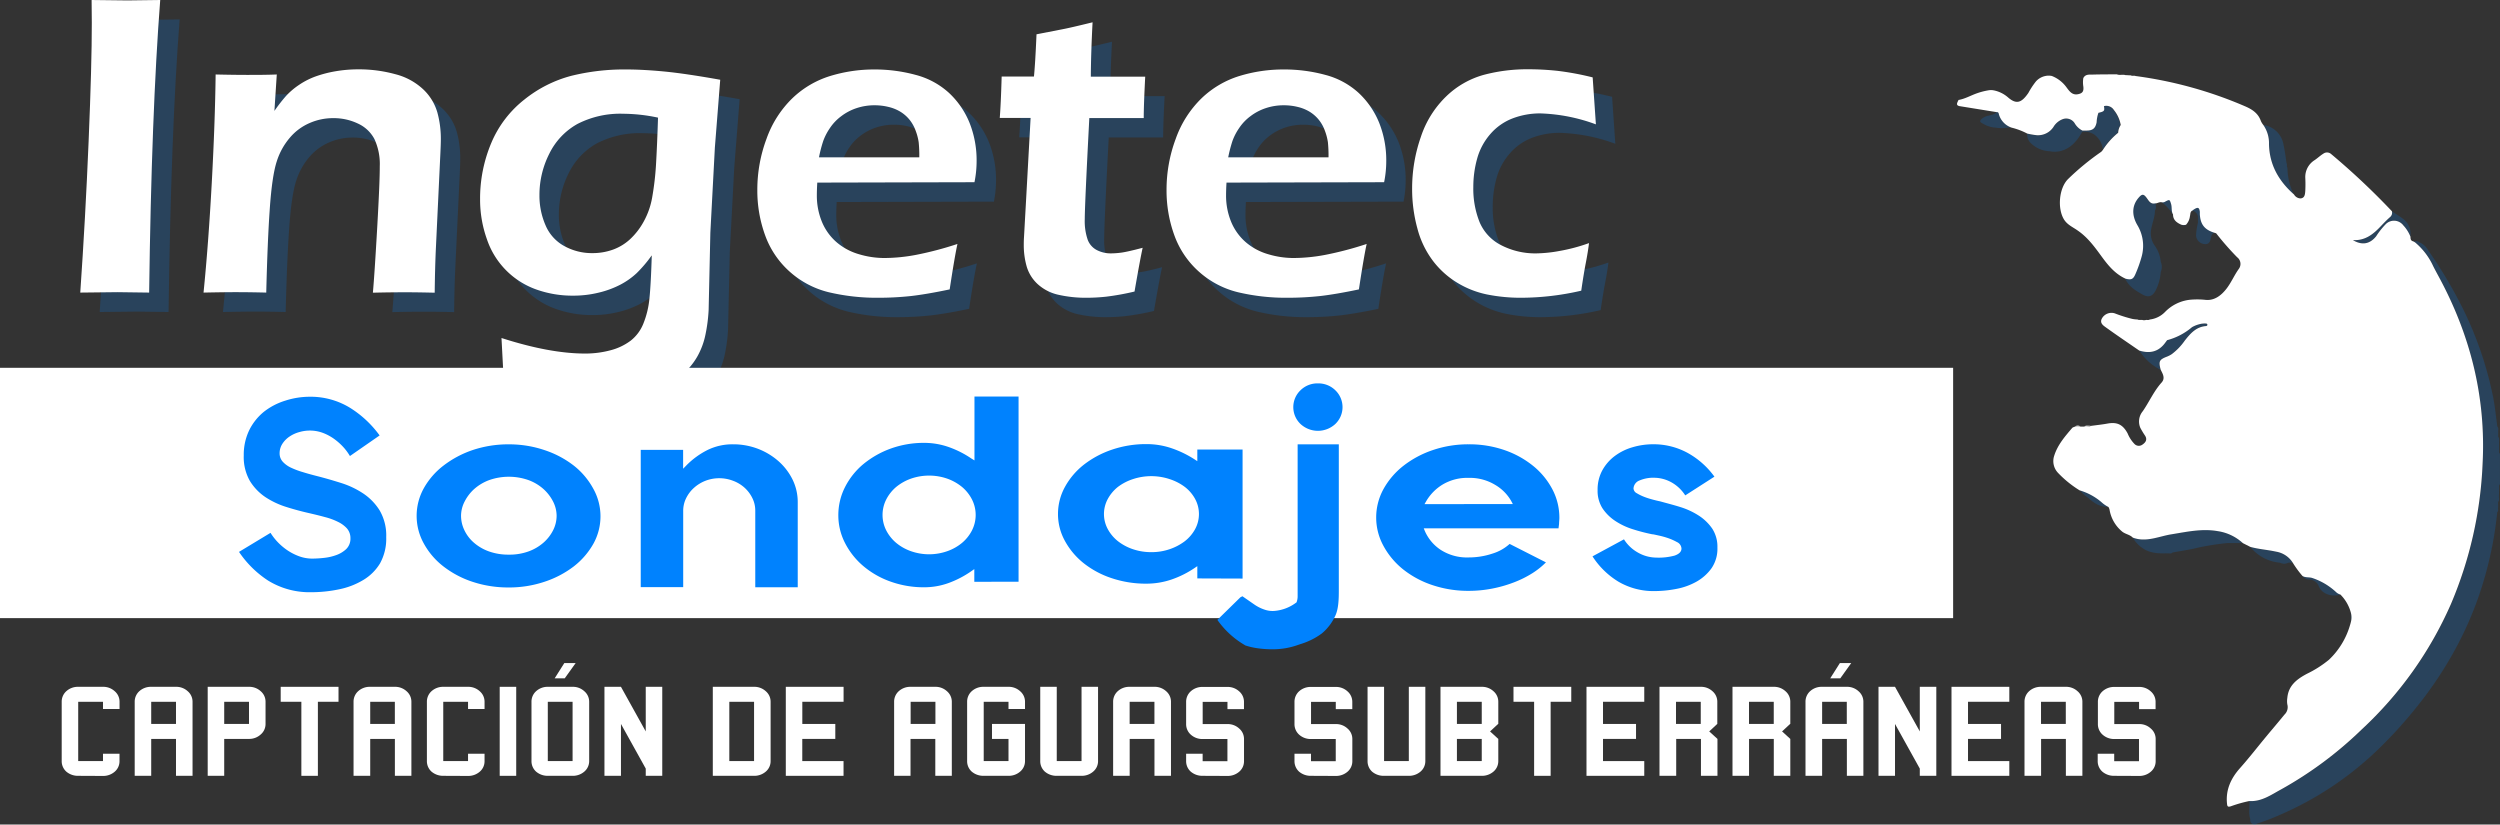 <svg xmlns="http://www.w3.org/2000/svg" viewBox="0 0 643.48 212.22"><rect x="0" y="0" width="643.48" height="212.22" fill="#333333" stroke="none"/><defs><style>.cls-1,.cls-3{opacity:0.2;}.cls-2,.cls-3{fill:#0082fe;}.cls-4{fill:#fcfcfc;}.cls-5{fill:#fff;}</style></defs><g id="Capa_2" data-name="Capa 2"><g id="Capa_1-2" data-name="Capa 1"><g class="cls-1"><path class="cls-2" d="M25.66,80.31q1.32-19,2.15-38.92t.82-30.49L28.58,5l9.22.11L46.24,5Q44,34,43.39,80.31l-8.12-.11Q33.23,80.2,25.66,80.31Z"/><path class="cls-2" d="M57.39,80.31q1.26-12.53,2.11-28.14t1-28c3.39.08,6.1.11,8.12.11,2.4,0,4.94,0,7.62-.11l-.61,9.38a41,41,0,0,1,3-3.86,18.44,18.44,0,0,1,3.31-2.82,19.4,19.4,0,0,1,4.3-2.2,30.74,30.74,0,0,1,5.14-1.33,34.47,34.47,0,0,1,5.93-.49,35.15,35.15,0,0,1,9.41,1.24,16.36,16.36,0,0,1,7.25,3.94A13.21,13.21,0,0,1,117.59,34a25.7,25.7,0,0,1,.88,6.78c0,1-.06,2.58-.17,4.75l-1.14,24.11q-.21,5-.27,10.7c-2.91-.07-5.39-.11-7.46-.11q-4.2,0-8.45.11.43-4.8,1.11-16.74t.66-15.81a15.25,15.25,0,0,0-1.38-7,9,9,0,0,0-4.27-4,14.37,14.37,0,0,0-6.26-1.38,15,15,0,0,0-6.17,1.27,13.78,13.78,0,0,0-5,3.69,17.42,17.42,0,0,0-3.42,6.13Q75,50.3,74.41,59.18q-.55,7.89-.88,21.13-4.26-.11-7.69-.11C63.52,80.2,60.71,80.24,57.39,80.31Z"/><path class="cls-2" d="M134.08,92Q146.5,96,155.6,96a25,25,0,0,0,6.57-.85,14.78,14.78,0,0,0,5.18-2.48,10.5,10.5,0,0,0,3.26-4.41,23.13,23.13,0,0,0,1.55-6.44q.38-3.66.6-11.09a34.4,34.4,0,0,1-3.86,4.55,19.09,19.09,0,0,1-4.11,2.93,24.12,24.12,0,0,1-5.6,2.09,27.33,27.33,0,0,1-6.73.8,27.65,27.65,0,0,1-9.22-1.52,20.73,20.73,0,0,1-12.91-13,30.24,30.24,0,0,1-1.76-10.29,36.85,36.85,0,0,1,2.89-14.51A28,28,0,0,1,140,30.6a32.49,32.49,0,0,1,12-6.07,56.51,56.51,0,0,1,14.16-1.65q4.31,0,9.76.52t14.46,2.13L189,43l-1.16,21.89-.44,19.8a41,41,0,0,1-.83,6.48,19.24,19.24,0,0,1-2.1,5.62,17.41,17.41,0,0,1-3.64,4.44,18.83,18.83,0,0,1-5,3.12,34.2,34.2,0,0,1-6.9,2,47.16,47.16,0,0,1-8.8.78,112.84,112.84,0,0,1-11.42-.67,107.36,107.36,0,0,1-14-2.48Zm40.29-56.72a43.53,43.53,0,0,0-8.89-1,24.07,24.07,0,0,0-11.86,2.63,17.61,17.61,0,0,0-7.23,7.65,23.39,23.39,0,0,0-2.54,10.67,19,19,0,0,0,1.55,7.71,10.92,10.92,0,0,0,4.82,5.38,14.66,14.66,0,0,0,7.26,1.83,15.43,15.43,0,0,0,5.27-.89,13.06,13.06,0,0,0,4.44-2.7A18,18,0,0,0,170.7,62a19.78,19.78,0,0,0,2.15-6.1,74,74,0,0,0,1-8.51Q174.15,42.26,174.37,35.24Z"/><path class="cls-2" d="M251.44,67.79q-.72,3.25-2,11.7-6,1.26-10,1.71a77.48,77.48,0,0,1-8.22.44,53.6,53.6,0,0,1-12.94-1.43,23.3,23.3,0,0,1-10-5.27,22.92,22.92,0,0,1-6.35-9.4,33.65,33.65,0,0,1-2-11.68,37.43,37.43,0,0,1,2.37-13.15,27.14,27.14,0,0,1,6.65-10.42,24.48,24.48,0,0,1,9.74-5.73A38.63,38.63,0,0,1,230,22.88a40.18,40.18,0,0,1,10.7,1.4,20.28,20.28,0,0,1,8.53,4.6,21.58,21.58,0,0,1,5.3,7.68,26.08,26.08,0,0,1,1.84,10,27.06,27.06,0,0,1-.55,5.34L215.36,52c-.08,1.37-.11,2.45-.11,3.26A17.66,17.66,0,0,0,216.52,62a14,14,0,0,0,3.69,5.24,15.34,15.34,0,0,0,5.8,3.17,22.73,22.73,0,0,0,6.62,1,44.5,44.5,0,0,0,8.25-.83A86.68,86.68,0,0,0,251.44,67.79ZM215.8,45.5l25.82,0a33.6,33.6,0,0,0-.16-3.9,14,14,0,0,0-.75-2.88,9.87,9.87,0,0,0-1.57-2.86,9.29,9.29,0,0,0-2.32-2.06,10.57,10.57,0,0,0-3.06-1.26,14.84,14.84,0,0,0-3.73-.44,14.49,14.49,0,0,0-4.49.71,13.52,13.52,0,0,0-4,2.09A12.25,12.25,0,0,0,218.59,38a14.6,14.6,0,0,0-1.69,3.27A34,34,0,0,0,215.8,45.5Z"/><path class="cls-2" d="M299.11,68.78q-.66,3-2.09,11.26a64.91,64.91,0,0,1-7.29,1.32,46.38,46.38,0,0,1-5,.28,31.79,31.79,0,0,1-7.31-.77,11.63,11.63,0,0,1-5.33-2.74,10,10,0,0,1-2.84-4.57,20.07,20.07,0,0,1-.74-5.44c0-.48,0-1.12.05-1.93s.19-3.42.44-7.84l1.27-23h-7.94c.18-2.21.35-5.75.49-10.65h8.31q.33-3.19.66-10.87l6.52-1.27c1.37-.25,4-.86,7.91-1.82-.26,5-.42,9.62-.45,14h14c-.26,5-.38,8.52-.38,10.65H285.38q-1.17,22.46-1.17,26a14.8,14.8,0,0,0,.75,5.3,4.93,4.93,0,0,0,2.4,2.7,7.8,7.8,0,0,0,3.53.83,21.24,21.24,0,0,0,2.9-.22C294.8,69.85,296.58,69.45,299.11,68.78Z"/><path class="cls-2" d="M356.77,67.79q-.72,3.25-2,11.7-6,1.26-10,1.71a77.48,77.48,0,0,1-8.22.44,53.6,53.6,0,0,1-12.94-1.43,23.3,23.3,0,0,1-10-5.27,22.92,22.92,0,0,1-6.35-9.4,33.65,33.65,0,0,1-2-11.68,37.43,37.43,0,0,1,2.37-13.15,27.14,27.14,0,0,1,6.65-10.42,24.48,24.48,0,0,1,9.74-5.73,38.63,38.63,0,0,1,11.42-1.68,40.18,40.18,0,0,1,10.7,1.4,20.28,20.28,0,0,1,8.53,4.6,21.58,21.58,0,0,1,5.3,7.68,26.08,26.08,0,0,1,1.84,10,27.06,27.06,0,0,1-.55,5.34L320.69,52c-.08,1.37-.11,2.45-.11,3.26A17.66,17.66,0,0,0,321.85,62a14,14,0,0,0,3.69,5.24,15.34,15.34,0,0,0,5.8,3.17,22.73,22.73,0,0,0,6.62,1,44.5,44.5,0,0,0,8.25-.83A86.68,86.68,0,0,0,356.77,67.79ZM321.13,45.5l25.82,0a33.6,33.6,0,0,0-.16-3.9,14,14,0,0,0-.75-2.88,9.64,9.64,0,0,0-1.57-2.86,9.29,9.29,0,0,0-2.32-2.06,10.57,10.57,0,0,0-3.06-1.26,14.82,14.82,0,0,0-3.72-.44,14.51,14.51,0,0,0-4.5.71,13.64,13.64,0,0,0-4,2.09A12.25,12.25,0,0,0,323.92,38a14.6,14.6,0,0,0-1.69,3.27A35.88,35.88,0,0,0,321.13,45.5Z"/><path class="cls-2" d="M414,67.57c-.18,1.51-.46,3.22-.83,5.13S412.41,77,412,79.82a69.22,69.22,0,0,1-15.56,1.82,43.94,43.94,0,0,1-8.6-.83,24,24,0,0,1-7.7-3,22.57,22.57,0,0,1-6.26-5.6,23.75,23.75,0,0,1-4.06-8.42,38.37,38.37,0,0,1-1.35-10.17,40.25,40.25,0,0,1,2.24-13.36,25.69,25.69,0,0,1,6.53-10.45,22.58,22.58,0,0,1,9.58-5.52,43.57,43.57,0,0,1,11.72-1.46,70.1,70.1,0,0,1,7.4.41,73,73,0,0,1,9,1.68l.83,12.09a45,45,0,0,0-14.32-2.82,19.84,19.84,0,0,0-7.08,1.27,14.37,14.37,0,0,0-5.73,4,16.13,16.13,0,0,0-3.42,6.32,27.09,27.09,0,0,0-1,7.34,23.18,23.18,0,0,0,1.62,9.07,11.84,11.84,0,0,0,5.59,5.94,19.09,19.09,0,0,0,9,2.09,35.48,35.48,0,0,0,6-.63A45.18,45.18,0,0,0,414,67.57Z"/></g><path class="cls-3" d="M592.61,148.2a7.77,7.77,0,0,1,4.49,1,19.67,19.67,0,0,1,5.27,3.83c-1.72.63-4.67.11-5.55-2.17a2.66,2.66,0,0,0-2.38-1.68A2.16,2.16,0,0,1,592.61,148.2Z"/><path class="cls-3" d="M535.28,126.16c3.11.32,5.3,2.23,7.42,4.28-2.15.15-3.78-1-5.24-2.31A10.49,10.49,0,0,1,535.28,126.16Z"/><path class="cls-3" d="M556.38,52c.21-.12.42-.23.62-.36,1.64-1.08,1.74-1,2.1,1a11.6,11.6,0,0,1,.16,2.5A13.56,13.56,0,0,0,556.38,52Z"/><path class="cls-3" d="M605.09,157.75a2.9,2.9,0,0,1,0,2.22Z"/><path class="cls-4" d="M538.16,109.58a3.72,3.72,0,0,1-1.69.19C537,109.4,537.6,109.64,538.16,109.58Z"/><path class="cls-3" d="M569.31,59.45a4,4,0,0,1-2.69-3.05c-.15-.67-.1-1.33-.19-2s-.06-1.27-.74-1.31a1.21,1.21,0,0,0-1.41,1.09,1.94,1.94,0,0,1,1.46,1.68v1.45h0a16.71,16.71,0,0,0-.49,3.38,2.37,2.37,0,0,0,2.15,2.13c1.21.16,1.48-.67,1.67-1.56.12-.56.24-1.08.82-1.35C569.88,59.52,569.57,59.54,569.31,59.45Z"/><path class="cls-4" d="M535.51,109.76h-1.43A1.3,1.3,0,0,1,535.51,109.76Z"/><path class="cls-3" d="M561.42,57.82l1.19,0A.94.94,0,0,1,561.42,57.82Z"/><path class="cls-3" d="M620.4,60.94A9.29,9.29,0,0,0,618.59,58a3,3,0,0,0-4.62-.2,20,20,0,0,0-2.36,3c-1.59,2-3.6,2.43-6,1,3.23.18,5.29-1.56,7.2-3.58.77-.81,1.54-1.62,2.38-2.35a1.46,1.46,0,0,0,.47-1.5c1,.71,2.13,1.36,3.11,2.14A4.74,4.74,0,0,1,620.4,60.94Z"/><path class="cls-3" d="M586.85,144.83a2.28,2.28,0,0,0,2.15,0h0l1.13,0a6.29,6.29,0,0,0-4.32-2.88c-2.2-.49-4.46-.62-6.64-1.23A11,11,0,0,0,586.85,144.83Z"/><path class="cls-3" d="M643.24,124.91c.32-.27.22-.65.22-1q0-3.19,0-6.39c0-.34.1-.72-.22-1,0-.88,0-1.76,0-2.64-.07-.48.19-1-.22-1.44h0c0-.48,0-1,0-1.44s.16-.86-.22-1.2h0c-.34-2.39-.57-4.8-1-7.16A92.85,92.85,0,0,0,634,79.58a118.64,118.64,0,0,0-9-15.15,4.7,4.7,0,0,0-2.36-2.1c-.44-.41-1-.16-1.48-.21l.45.25a17.54,17.54,0,0,1,4.68,6.12c.41.82.85,1.63,1.28,2.43C635.76,86,639.86,102.1,639,119.38a103.2,103.2,0,0,1-8.08,36.08,97.18,97.18,0,0,1-23,32.32,98.4,98.4,0,0,1-20.69,15.39c-2.59,1.4-5.07,3.21-8.26,3a.21.21,0,0,0,0,.15h0c.1,1.49-.26,3,.22,4.47h0c0,.46,0,1,.5,1.22a.84.84,0,0,0,1.19,0,54.76,54.76,0,0,0,6-2.29A84.43,84.43,0,0,0,612,193a114.28,114.28,0,0,0,9.74-10.66,98.69,98.69,0,0,0,10.9-16.49A90.87,90.87,0,0,0,640,146.94a95.16,95.16,0,0,0,2.77-15.07c.38-.34.17-.8.22-1.2s0-1,0-1.44c.44-.51.14-1.12.22-1.68C643.23,126.67,643.23,125.79,643.24,124.91Z"/><path class="cls-3" d="M554.84,74.78A12.46,12.46,0,0,0,556.16,70h0a3.31,3.31,0,0,0,0-2.62h0a8.43,8.43,0,0,0-1.49-4.07,5.47,5.47,0,0,1-1-4.15c.26-1.68,1-3.27,1-5h0c.45-.59.12-1.27.22-1.89l-.23,0c-1.16.3-1.62-.54-2.16-1.29-.85-1.18-1.26-1.19-2.19-.1-1.65,1.94-1.79,4.41-.28,7a10.31,10.31,0,0,1,1.09,8.15,32.83,32.83,0,0,1-1.55,4.37c-.61,1.43-1.09,1.65-2.59,1.27.88,2,2.57,3.06,4.35,4.06C552.92,76.67,554,76.36,554.84,74.78Z"/><path class="cls-3" d="M590.44,50.11a15.77,15.77,0,0,1-1.67-6.94c-.29-.36,0-.83-.23-1.2-.25-1.56-.42-3.14-.77-4.68a6.15,6.15,0,0,0-5.26-5.14A8.12,8.12,0,0,1,584,37.08C584.09,42.44,586.5,46.65,590.44,50.11Z"/><path class="cls-3" d="M541.48,27.31c.21,1.23.1,1.36-1.42,1.72a8.29,8.29,0,0,0-.46,2.41c-.32,1.63-1,2.21-2.66,2.16-.32,0-.63,0-1,0a4.81,4.81,0,0,1-1.94-1.88,2.57,2.57,0,0,0-3.13-1,4.71,4.71,0,0,0-2.33,2,4.76,4.76,0,0,1-4.3,2.1,20.75,20.75,0,0,1-2.44-.42,2.94,2.94,0,0,0,.95,2.47,7.32,7.32,0,0,0,4.8,2.06,7,7,0,0,0,2.63,0c2.81-.65,4.45-2.66,5.77-5a4.93,4.93,0,0,1,2.86.55,5.33,5.33,0,0,1,2.43,4,18.26,18.26,0,0,1,3.85-4.28,3.87,3.87,0,0,1,.66-2A8.43,8.43,0,0,0,544,28.28,2.3,2.3,0,0,0,541.48,27.31Z"/><path class="cls-3" d="M550.62,90.19a13.71,13.71,0,0,0,5.5,5c-.6-2.21-.39-2.62,1.69-3.42a6.42,6.42,0,0,0,1.16-.61,15.26,15.26,0,0,0,3.38-3.52c1.43-1.8,2.9-3.53,5.42-3.74.23,0,.4-.13.4-.35s-.21-.32-.43-.31a5.32,5.32,0,0,0-1.77.22,7.6,7.6,0,0,0-1.75.72,16.24,16.24,0,0,1-6.41,3.35c-.33.43-.64.88-1,1.29C555.07,90.71,552.94,90.9,550.62,90.19Z"/><path class="cls-3" d="M514.59,29.61c-.12-.3-.07-.86-.67-.8-.49.68-1.28.73-2,.94a3.84,3.84,0,0,0-1.92.9c-.39.41-.49.73.1,1a7.26,7.26,0,0,0,3.58,1.21,10.07,10.07,0,0,0,3.1,0l1-.06A5.1,5.1,0,0,1,514.59,29.61Z"/><path class="cls-3" d="M570.85,136.67c-4.05-.73-8,.17-12,.81-3.28.53-6.49,2.14-9.93.84a8.22,8.22,0,0,0,2.47,2.71c2,1.44,4.31,1.45,6.63,1.39.4,0,.85.16,1.19-.22h0c1.72-.3,3.44-.58,5.15-.91a63.7,63.7,0,0,1,9-1.51h3.9l-.28-.23A12.13,12.13,0,0,0,570.85,136.67Z"/><path class="cls-5" d="M587.17,203.17a98.4,98.4,0,0,0,20.69-15.39,97.18,97.18,0,0,0,23-32.32A103.2,103.2,0,0,0,639,119.38c.9-17.28-3.2-33.35-11.44-48.46-.43-.8-.87-1.61-1.28-2.43a17.54,17.54,0,0,0-4.68-6.12l-.45-.25c-.65-.14-.71-.64-.71-1.18h0A9.29,9.29,0,0,0,618.59,58a3,3,0,0,0-4.62-.2,20,20,0,0,0-2.36,3c-1.59,2-3.6,2.43-6,1,3.23.18,5.29-1.56,7.2-3.58.77-.81,1.54-1.62,2.38-2.35a1.46,1.46,0,0,0,.47-1.5h0a185.71,185.71,0,0,0-15.63-14.71,1.6,1.6,0,0,0-2-.12c-.79.49-1.46,1.13-2.22,1.65a5.11,5.11,0,0,0-2.45,4.51,33.47,33.47,0,0,1,0,3.47c-.07.82-.12,1.85-1.27,1.9a2,2,0,0,1-1.62-1c-3.94-3.46-6.35-7.67-6.45-13a8.12,8.12,0,0,0-1.48-4.93h0a4.7,4.7,0,0,1-.61-1c-.7-2-2.25-3-4.09-3.79a106.27,106.27,0,0,0-28.15-7.78c-.4-.17-.85.05-1.24-.17l-1.4-.07c-.71-.22-1.47.11-2.17-.19-2.1,0-4.21,0-6.31.06-.84,0-1.84-.11-2.34.9a6.74,6.74,0,0,0,0,2.15c.15,1.25-.19,1.77-1.38,2-1.55.31-2.28-.89-3-1.84a8.44,8.44,0,0,0-3.71-2.85,3.92,3.92,0,0,0-1.67,0A4.4,4.4,0,0,0,524,21a20.24,20.24,0,0,0-1.92,2.93c-1.69,2.44-3,3.09-5.24,1.13a7.93,7.93,0,0,0-3.66-1.8,3.67,3.67,0,0,0-1.44,0,17.09,17.09,0,0,0-2.71.69c-1.66.55-3.17,1.48-4.92,1.78h0c-.32.7-.89,1.48.52,1.63h0l9.27,1.5c.6-.06.55.5.67.8a5.1,5.1,0,0,0,3.22,3.2h0a17.58,17.58,0,0,1,4,1.52,20.75,20.75,0,0,0,2.44.42,4.76,4.76,0,0,0,4.3-2.1,4.71,4.71,0,0,1,2.33-2,2.57,2.57,0,0,1,3.13,1A4.81,4.81,0,0,0,536,33.61c.32,0,.63,0,1,0,1.64,0,2.34-.53,2.66-2.16a8.29,8.29,0,0,1,.46-2.41c1.52-.36,1.63-.49,1.42-1.72a2.3,2.3,0,0,1,2.56,1,8.43,8.43,0,0,1,1.76,3.85,3.87,3.87,0,0,0-.66,2,18.26,18.26,0,0,0-3.85,4.28h0a3.23,3.23,0,0,1-.52.63,66.1,66.1,0,0,0-8.52,7c-2.34,2.32-2.79,7.55-1.07,10.38.88,1.44,2.34,2,3.63,2.94,2.52,1.74,4.29,4.18,6.07,6.62s3.49,4.47,6.15,5.71c1.5.38,2,.16,2.59-1.27a32.83,32.83,0,0,0,1.55-4.37,10.31,10.31,0,0,0-1.09-8.15c-1.51-2.59-1.37-5.06.28-7,.93-1.09,1.34-1.08,2.19.1.54.75,1,1.59,2.16,1.29l.23,0c.48-.1.92-.39,1.44-.26a1.19,1.19,0,0,0,.9-.19c1.1-.58,1.13-.54,1.48.63.27.88,0,1.85.5,2.68,0,1.47,1,2.15,2.16,2.66a2.4,2.4,0,0,0,1.19,0,3.92,3.92,0,0,0,1-2.2c.15-.52,0-1.19.69-1.48a2.36,2.36,0,0,1,.48-.35c.91-.56,1.25-.38,1.38.7,0,.2,0,.4,0,.6.14,2.63,1.2,4,3.73,4.78.18.07.42.09.53.22a72.05,72.05,0,0,0,5.35,6.1,2.14,2.14,0,0,1,.46,2.94c-1.21,1.67-2,3.61-3.25,5.2s-3.06,3.16-5.57,2.8a20.42,20.42,0,0,0-3.83,0,10.55,10.55,0,0,0-6.38,3.14,6.55,6.55,0,0,1-3.92,1.94c-.38.26-.82,0-1.21.18h-.49c-.47-.2-1,.08-1.47-.19a7.32,7.32,0,0,1-1.39-.16,36.29,36.29,0,0,1-4.47-1.42A2.82,2.82,0,0,0,541,82c-.56,1.07.24,1.7.9,2.17,2.87,2.07,5.81,4.05,8.72,6.06,2.32.71,4.45.52,6.18-1.38.37-.41.68-.86,1-1.29a16.24,16.24,0,0,0,6.41-3.35,7.6,7.6,0,0,1,1.75-.72,5.32,5.32,0,0,1,1.77-.22c.22,0,.42.08.43.31s-.17.33-.4.35c-2.52.21-4,1.94-5.42,3.74A15.26,15.26,0,0,1,559,91.15a6.42,6.42,0,0,1-1.16.61c-2.08.8-2.29,1.21-1.69,3.42h0c.54,1.07,1.22,2.17.22,3.29-2,2.22-3.19,5-4.84,7.38a4.11,4.11,0,0,0-.61,4.3,21.11,21.11,0,0,0,1.21,2c.62,1,.16,1.71-.67,2.28a1.56,1.56,0,0,1-2.13-.23,8.46,8.46,0,0,1-1.7-2.65c-1.25-2.31-2.73-3-5.28-2.51-1.38.25-2.77.39-4.16.58-.54.29-1.14,0-1.69.19h-1a3.62,3.62,0,0,0-1.43,0c-.24.12-.55.16-.71.35-1.85,2.16-3.73,4.33-4.61,7.1a4.37,4.37,0,0,0,.94,4.42,27.61,27.61,0,0,0,5.58,4.53,15.19,15.19,0,0,1,5.58,3,7.78,7.78,0,0,0,1.84,1.28,2.07,2.07,0,0,1,.3.75,9.25,9.25,0,0,0,3.32,5.65c.85.63,1.92.73,2.64,1.48,3.44,1.3,6.65-.31,9.93-.84,4-.64,7.91-1.54,12-.81a12.17,12.17,0,0,1,6.18,2.87l.28.23,1.86.94c2.18.61,4.44.74,6.64,1.23a6.29,6.29,0,0,1,4.32,2.88h0a25.5,25.5,0,0,0,2.48,3.38c.75.46,1.63.27,2.43.49a16.76,16.76,0,0,1,6.12,3.57,2.69,2.69,0,0,0,1.21.72,10.39,10.39,0,0,1,2.72,4.77,4.63,4.63,0,0,1,0,2.22c-.08.29-.14.59-.24.87a19.85,19.85,0,0,1-5.42,8.92,28.26,28.26,0,0,1-5.64,3.6c-2.57,1.36-4.8,3-5.08,6.23a5.2,5.2,0,0,0,0,1.67,2.66,2.66,0,0,1-.76,2.65c-1.62,2-3.25,3.89-4.86,5.84-2.18,2.64-4.28,5.35-6.56,7.91s-3.7,5.5-3.35,9.08c.07.74.16,1,1,.74a34.25,34.25,0,0,1,4.75-1.35C582.1,206.38,584.58,204.57,587.17,203.17Z"/><path class="cls-5" d="M20.66,75.31q1.32-19,2.15-38.92T23.63,5.9L23.58,0,32.8.11,41.24,0Q39,29,38.39,75.31l-8.12-.11Q28.23,75.2,20.66,75.31Z"/><path class="cls-5" d="M52.39,75.31q1.26-12.53,2.11-28.14t1-28c3.39.08,6.1.11,8.12.11,2.4,0,4.94,0,7.62-.11l-.61,9.38a41,41,0,0,1,3-3.86,18.44,18.44,0,0,1,3.31-2.82,19.4,19.4,0,0,1,4.3-2.2,30.74,30.74,0,0,1,5.14-1.33,34.47,34.47,0,0,1,5.93-.49,35.15,35.15,0,0,1,9.41,1.24,16.36,16.36,0,0,1,7.25,3.94A13.21,13.21,0,0,1,112.59,29a25.7,25.7,0,0,1,.88,6.78c0,1-.06,2.58-.17,4.75l-1.14,24.11q-.21,5-.27,10.7c-2.91-.07-5.39-.11-7.46-.11q-4.2,0-8.45.11.43-4.8,1.11-16.74t.66-15.81a15.25,15.25,0,0,0-1.38-7,9,9,0,0,0-4.27-4,14.37,14.37,0,0,0-6.26-1.38,15,15,0,0,0-6.17,1.27,13.78,13.78,0,0,0-5,3.69,17.42,17.42,0,0,0-3.42,6.13Q70,45.3,69.41,54.18q-.55,7.89-.88,21.13-4.26-.11-7.69-.11C58.52,75.2,55.71,75.24,52.39,75.31Z"/><path class="cls-5" d="M129.08,87Q141.5,91,150.6,91a25,25,0,0,0,6.57-.85,14.78,14.78,0,0,0,5.18-2.48,10.5,10.5,0,0,0,3.26-4.41,23.13,23.13,0,0,0,1.55-6.44q.38-3.66.6-11.09a34.4,34.4,0,0,1-3.86,4.55,19.09,19.09,0,0,1-4.11,2.93,24.12,24.12,0,0,1-5.6,2.09,27.33,27.33,0,0,1-6.73.8,27.65,27.65,0,0,1-9.22-1.52,20.73,20.73,0,0,1-12.91-13,30.24,30.24,0,0,1-1.76-10.29,36.85,36.85,0,0,1,2.89-14.51A28,28,0,0,1,135,25.6a32.49,32.49,0,0,1,12-6.07,56.51,56.51,0,0,1,14.16-1.65q4.31,0,9.76.52t14.46,2.13L184,38l-1.16,21.89-.44,19.8a41,41,0,0,1-.83,6.48,19.24,19.24,0,0,1-2.1,5.62,17.41,17.41,0,0,1-3.64,4.44,18.83,18.83,0,0,1-5,3.12,34.2,34.2,0,0,1-6.9,2,47.16,47.16,0,0,1-8.8.78,112.84,112.84,0,0,1-11.42-.67,107.36,107.36,0,0,1-14-2.48Zm40.29-56.72a43.53,43.53,0,0,0-8.89-1,24.07,24.07,0,0,0-11.86,2.63,17.61,17.61,0,0,0-7.23,7.65,23.39,23.39,0,0,0-2.54,10.67,19,19,0,0,0,1.55,7.71,10.92,10.92,0,0,0,4.82,5.38,14.66,14.66,0,0,0,7.26,1.83,15.43,15.43,0,0,0,5.27-.89,13.06,13.06,0,0,0,4.44-2.7A18,18,0,0,0,165.7,57a19.78,19.78,0,0,0,2.15-6.1,74,74,0,0,0,1-8.51Q169.15,37.26,169.37,30.24Z"/><path class="cls-5" d="M246.44,62.79q-.72,3.25-2,11.7-6,1.26-10,1.71a77.48,77.48,0,0,1-8.22.44,53.6,53.6,0,0,1-12.94-1.43,23.3,23.3,0,0,1-10-5.27,22.92,22.92,0,0,1-6.35-9.4,33.65,33.65,0,0,1-2-11.68,37.43,37.43,0,0,1,2.37-13.15,27.14,27.14,0,0,1,6.65-10.42,24.48,24.48,0,0,1,9.74-5.73A38.63,38.63,0,0,1,225,17.88a40.18,40.18,0,0,1,10.7,1.4,20.28,20.28,0,0,1,8.53,4.6,21.58,21.58,0,0,1,5.3,7.68,26.08,26.08,0,0,1,1.84,10,27.06,27.06,0,0,1-.55,5.34L210.36,47c-.08,1.37-.11,2.45-.11,3.26A17.66,17.66,0,0,0,211.52,57a14,14,0,0,0,3.69,5.24,15.34,15.34,0,0,0,5.8,3.17,22.73,22.73,0,0,0,6.62,1,44.5,44.5,0,0,0,8.25-.83A86.68,86.68,0,0,0,246.44,62.79ZM210.8,40.5l25.82,0a33.6,33.6,0,0,0-.16-3.9,14,14,0,0,0-.75-2.88,9.87,9.87,0,0,0-1.57-2.86,9.29,9.29,0,0,0-2.32-2.06,10.57,10.57,0,0,0-3.06-1.26,14.84,14.84,0,0,0-3.73-.44,14.49,14.49,0,0,0-4.49.71,13.52,13.52,0,0,0-4,2.09A12.25,12.25,0,0,0,213.59,33a14.6,14.6,0,0,0-1.69,3.27A34,34,0,0,0,210.8,40.5Z"/><path class="cls-5" d="M294.11,63.78q-.66,3-2.09,11.26a64.91,64.91,0,0,1-7.29,1.32,46.38,46.38,0,0,1-5,.28,31.79,31.79,0,0,1-7.31-.77,11.63,11.63,0,0,1-5.33-2.74,10,10,0,0,1-2.84-4.57,20.07,20.07,0,0,1-.74-5.44c0-.48,0-1.12.05-1.93s.19-3.42.44-7.84l1.27-23h-7.94c.18-2.21.35-5.75.49-10.65h8.31q.33-3.19.66-10.87l6.52-1.27c1.37-.25,4-.86,7.91-1.82-.26,5-.42,9.62-.45,14h14c-.26,5-.38,8.52-.38,10.65H280.38q-1.17,22.46-1.17,26a14.8,14.8,0,0,0,.75,5.3,4.93,4.93,0,0,0,2.4,2.7,7.8,7.8,0,0,0,3.53.83,21.24,21.24,0,0,0,2.9-.22C289.8,64.85,291.58,64.45,294.11,63.78Z"/><path class="cls-5" d="M351.77,62.79q-.72,3.25-2,11.7-6,1.26-10,1.71a77.48,77.48,0,0,1-8.22.44,53.6,53.6,0,0,1-12.94-1.43,23.3,23.3,0,0,1-10-5.27,22.92,22.92,0,0,1-6.35-9.4,33.65,33.65,0,0,1-2-11.68,37.43,37.43,0,0,1,2.37-13.15,27.14,27.14,0,0,1,6.65-10.42,24.48,24.48,0,0,1,9.74-5.73,38.63,38.63,0,0,1,11.42-1.68,40.18,40.18,0,0,1,10.7,1.4,20.28,20.28,0,0,1,8.53,4.6,21.58,21.58,0,0,1,5.3,7.68,26.08,26.08,0,0,1,1.84,10,27.06,27.06,0,0,1-.55,5.34L315.69,47c-.08,1.37-.11,2.45-.11,3.26A17.66,17.66,0,0,0,316.85,57a14,14,0,0,0,3.69,5.24,15.34,15.34,0,0,0,5.8,3.17,22.73,22.73,0,0,0,6.62,1,44.5,44.5,0,0,0,8.25-.83A86.68,86.68,0,0,0,351.77,62.79ZM316.13,40.5l25.82,0a33.6,33.6,0,0,0-.16-3.9,14,14,0,0,0-.75-2.88,9.64,9.64,0,0,0-1.57-2.86,9.29,9.29,0,0,0-2.32-2.06,10.57,10.57,0,0,0-3.06-1.26,14.82,14.82,0,0,0-3.72-.44,14.51,14.51,0,0,0-4.5.71,13.64,13.64,0,0,0-4,2.09A12.25,12.25,0,0,0,318.92,33a14.6,14.6,0,0,0-1.69,3.27A35.88,35.88,0,0,0,316.13,40.5Z"/><path class="cls-5" d="M409,62.57c-.18,1.51-.46,3.22-.83,5.13S407.41,72,407,74.82a69.22,69.22,0,0,1-15.56,1.82,43.94,43.94,0,0,1-8.6-.83,24,24,0,0,1-7.7-3,22.57,22.57,0,0,1-6.26-5.6,23.75,23.75,0,0,1-4.06-8.42,38.37,38.37,0,0,1-1.35-10.17,40.25,40.25,0,0,1,2.24-13.36,25.69,25.69,0,0,1,6.53-10.45,22.58,22.58,0,0,1,9.58-5.52,43.57,43.57,0,0,1,11.72-1.46,70.1,70.1,0,0,1,7.4.41,73,73,0,0,1,9,1.68l.83,12.09a45,45,0,0,0-14.32-2.82,19.84,19.84,0,0,0-7.08,1.27,14.37,14.37,0,0,0-5.73,4,16.13,16.13,0,0,0-3.42,6.32,27.09,27.09,0,0,0-1,7.34,23.18,23.18,0,0,0,1.62,9.07,11.84,11.84,0,0,0,5.59,5.94,19.09,19.09,0,0,0,9,2.09,35.48,35.48,0,0,0,6-.63A45.18,45.18,0,0,0,409,62.57Z"/><rect class="cls-5" y="94.67" width="502.72" height="64.43"/><path class="cls-5" d="M344.11,109.46a7.1,7.1,0,0,1-9.73,0,6.45,6.45,0,0,1,0-9.36,7.07,7.07,0,0,1,9.73,0,6.45,6.45,0,0,1,0,9.36Z"/><path class="cls-5" d="M441,146.52a12.49,12.49,0,0,1-4,3.6,17.54,17.54,0,0,1-5.37,1.94,30,30,0,0,1-5.71.57,18.28,18.28,0,0,1-9.58-2.51,21.41,21.41,0,0,1-7.1-7.1l9-4.87a9.31,9.31,0,0,0,3.63,3.63,9.16,9.16,0,0,0,4.47,1.24,15.68,15.68,0,0,0,4.6-.49c.95-.33,1.42-.78,1.42-1.35s-.31-.88-.93-1.23a13.46,13.46,0,0,0-2.15-1,20.45,20.45,0,0,0-2.39-.67c-.78-.16-1.34-.27-1.66-.32a44.66,44.66,0,0,1-5.05-1.3,18.2,18.2,0,0,1-4.64-2.19,12.31,12.31,0,0,1-3.43-3.39,8.73,8.73,0,0,1-1.35-5A10.85,10.85,0,0,1,412,120.8a12.29,12.29,0,0,1,3.36-3.84,14.8,14.8,0,0,1,4.74-2.34,19.64,19.64,0,0,1,5.44-.77,18.66,18.66,0,0,1,9.31,2.4,21.67,21.67,0,0,1,7.16,6.57l-8.38,5.37a9.72,9.72,0,0,0-3.63-3.61,8.75,8.75,0,0,0-4.12-1.13,8.47,8.47,0,0,0-3.6.64c-.87.42-1.31,1-1.31,1.62,0,.29.21.56.62.82a11.35,11.35,0,0,0,1.56.77,17.21,17.21,0,0,0,2.07.71c.77.21,1.49.39,2.19.53,1.7.42,3.46.92,5.26,1.48a20.22,20.22,0,0,1,4.88,2.26,12.61,12.61,0,0,1,3.59,3.5,9,9,0,0,1,1.42,5.19A9.31,9.31,0,0,1,441,146.52Z"/><path class="cls-5" d="M20.13,199.69a4.58,4.58,0,0,1-3.05-1.07,3.6,3.6,0,0,1-1.2-2.72V180.63a3.62,3.62,0,0,1,1.2-2.73,4.42,4.42,0,0,1,3.05-1.12h6.38a4.36,4.36,0,0,1,3,1.12,3.54,3.54,0,0,1,1.26,2.73v1.86H26.51v-1.86H20.13V195.9h6.38V194h4.25v1.93a3.52,3.52,0,0,1-1.26,2.72,4.51,4.51,0,0,1-3,1.07Z"/><path class="cls-5" d="M34.67,199.69V180.63a3.62,3.62,0,0,1,1.2-2.73,4.42,4.42,0,0,1,3.05-1.12H45.3a4.34,4.34,0,0,1,3,1.12,3.54,3.54,0,0,1,1.26,2.73v19.06H45.3v-9.5H38.92v9.5ZM45.3,186.34v-5.71H38.92v5.71Z"/><path class="cls-5" d="M53.46,199.69V176.78H64.09a4.34,4.34,0,0,1,3,1.12,3.54,3.54,0,0,1,1.26,2.73v5.71a3.52,3.52,0,0,1-1.26,2.72,4.35,4.35,0,0,1-3,1.13H57.71v9.5Zm10.63-13.35v-5.71H57.71v5.71Z"/><path class="cls-5" d="M77.57,199.69V180.63H72.25v-3.85H87.13v3.85H81.82v19.06Z"/><path class="cls-5" d="M91,199.69V180.63a3.62,3.62,0,0,1,1.2-2.73,4.42,4.42,0,0,1,3.05-1.12h6.38a4.34,4.34,0,0,1,3,1.12,3.54,3.54,0,0,1,1.26,2.73v19.06h-4.25v-9.5H95.29v9.5Zm10.63-13.35v-5.71H95.29v5.71Z"/><path class="cls-5" d="M114.08,199.69a4.58,4.58,0,0,1-3-1.07,3.6,3.6,0,0,1-1.2-2.72V180.63a3.62,3.62,0,0,1,1.2-2.73,4.42,4.42,0,0,1,3-1.12h6.38a4.34,4.34,0,0,1,3,1.12,3.54,3.54,0,0,1,1.26,2.73v1.86h-4.25v-1.86h-6.38V195.9h6.38V194h4.25v1.93a3.52,3.52,0,0,1-1.26,2.72,4.49,4.49,0,0,1-3,1.07Z"/><path class="cls-5" d="M128.62,199.69V176.78h4.25v22.91Z"/><path class="cls-5" d="M141,199.69a4.56,4.56,0,0,1-3-1.07,3.6,3.6,0,0,1-1.2-2.72V180.63a3.62,3.62,0,0,1,1.2-2.73,4.4,4.4,0,0,1,3-1.12h6.38a4.32,4.32,0,0,1,3,1.12,3.55,3.55,0,0,1,1.27,2.73V195.9a3.53,3.53,0,0,1-1.27,2.72,4.47,4.47,0,0,1-3,1.07Zm6.38-3.79V180.63H141V195.9Z"/><path class="cls-5" d="M155.58,199.69V176.78h4.25l6.38,11.48V176.78h4.25v22.91h-4.25v-1.86l-6.38-11.49v13.35Z"/><path class="cls-5" d="M183.47,199.69V176.78h10.62a4.34,4.34,0,0,1,3,1.12,3.54,3.54,0,0,1,1.26,2.73V195.9a3.52,3.52,0,0,1-1.26,2.72,4.49,4.49,0,0,1-3,1.07Zm10.62-3.79V180.63h-6.37V195.9Z"/><path class="cls-5" d="M202.26,199.69V176.78h14.87v3.85H206.51v5.71H215v3.85h-8.5v5.71h10.62v3.79Z"/><path class="cls-5" d="M230.14,199.69V180.63a3.62,3.62,0,0,1,1.2-2.73,4.42,4.42,0,0,1,3-1.12h6.38a4.32,4.32,0,0,1,3,1.12,3.55,3.55,0,0,1,1.27,2.73v19.06h-4.25v-9.5h-6.38v9.5Zm10.63-13.35v-5.71h-6.38v5.71Z"/><path class="cls-5" d="M253.18,199.69a4.58,4.58,0,0,1-3.05-1.07,3.6,3.6,0,0,1-1.2-2.72V180.63a3.62,3.62,0,0,1,1.2-2.73,4.42,4.42,0,0,1,3.05-1.12h6.38a4.32,4.32,0,0,1,3,1.12,3.52,3.52,0,0,1,1.27,2.73v1.86h-4.25v-1.86h-6.38V195.9h6.38v-5.71h-4.25v-3.85h8.5v9.56a3.5,3.5,0,0,1-1.27,2.72,4.47,4.47,0,0,1-3,1.07Z"/><path class="cls-5" d="M272,199.69a4.58,4.58,0,0,1-3.05-1.07,3.6,3.6,0,0,1-1.2-2.72V176.78H272V195.9h6.38V176.78h4.25V195.9a3.5,3.5,0,0,1-1.27,2.72,4.47,4.47,0,0,1-3,1.07Z"/><path class="cls-5" d="M286.51,199.69V180.63a3.62,3.62,0,0,1,1.2-2.73,4.42,4.42,0,0,1,3.05-1.12h6.38a4.36,4.36,0,0,1,3,1.12,3.54,3.54,0,0,1,1.26,2.73v19.06h-4.25v-9.5h-6.38v9.5Zm10.63-13.35v-5.71h-6.38v5.71Z"/><path class="cls-5" d="M309.55,199.69a4.58,4.58,0,0,1-3.05-1.07,3.6,3.6,0,0,1-1.2-2.72V194h4.25v1.93h6.38v-5.71h-6.38a4.43,4.43,0,0,1-3.05-1.13,3.6,3.6,0,0,1-1.2-2.72v-5.71a3.62,3.62,0,0,1,1.2-2.73,4.42,4.42,0,0,1,3.05-1.12h6.38a4.36,4.36,0,0,1,3,1.12,3.54,3.54,0,0,1,1.26,2.73v1.86h-4.25v-1.86h-6.38v5.71h6.38a4.32,4.32,0,0,1,3,1.13,3.52,3.52,0,0,1,1.26,2.72v5.71a3.52,3.52,0,0,1-1.26,2.72,4.51,4.51,0,0,1-3,1.07Z"/><path class="cls-5" d="M337.44,199.69a4.58,4.58,0,0,1-3.06-1.07,3.62,3.62,0,0,1-1.19-2.72V194h4.25v1.93h6.37v-5.71h-6.37a4.44,4.44,0,0,1-3.06-1.13,3.62,3.62,0,0,1-1.19-2.72v-5.71a3.64,3.64,0,0,1,1.19-2.73,4.43,4.43,0,0,1,3.06-1.12h6.37a4.34,4.34,0,0,1,3,1.12,3.54,3.54,0,0,1,1.26,2.73v1.86h-4.25v-1.86h-6.37v5.71h6.37a4.3,4.3,0,0,1,3,1.13,3.52,3.52,0,0,1,1.26,2.72v5.71a3.52,3.52,0,0,1-1.26,2.72,4.49,4.49,0,0,1-3,1.07Z"/><path class="cls-5" d="M356.23,199.69a4.58,4.58,0,0,1-3.06-1.07A3.62,3.62,0,0,1,352,195.9V176.78h4.25V195.9h6.37V176.78h4.25V195.9a3.52,3.52,0,0,1-1.26,2.72,4.49,4.49,0,0,1-3,1.07Z"/><path class="cls-5" d="M370.77,199.69V176.78h10.62a4.34,4.34,0,0,1,3,1.12,3.54,3.54,0,0,1,1.26,2.73v5.71h-.06l-2.06,1.92,2.12,1.93v5.71a3.52,3.52,0,0,1-1.26,2.72,4.49,4.49,0,0,1-3,1.07Zm10.62-13.35v-5.71H375v5.71Zm0,9.56v-5.71H375v5.71Z"/><path class="cls-5" d="M394.87,199.69V180.63h-5.31v-3.85h14.87v3.85h-5.31v19.06Z"/><path class="cls-5" d="M408.35,199.69V176.78h14.87v3.85H412.6v5.71h8.5v3.85h-8.5v5.71h10.62v3.79Z"/><path class="cls-5" d="M427.14,199.69V176.78h10.62a4.32,4.32,0,0,1,3,1.12,3.54,3.54,0,0,1,1.26,2.73v5.71H442l-2.06,1.92,2.12,1.93v9.5h-4.25v-9.5h-6.37v9.5Zm10.62-13.35v-5.71h-6.37v5.71Z"/><path class="cls-5" d="M445.93,199.69V176.78h10.62a4.32,4.32,0,0,1,3,1.12,3.54,3.54,0,0,1,1.26,2.73v5.71h-.06l-2.06,1.92,2.12,1.93v9.5h-4.25v-9.5h-6.37v9.5Zm10.62-13.35v-5.71h-6.37v5.71Z"/><path class="cls-5" d="M464.72,199.69V180.63a3.62,3.62,0,0,1,1.2-2.73,4.4,4.4,0,0,1,3.05-1.12h6.38a4.32,4.32,0,0,1,3,1.12,3.55,3.55,0,0,1,1.27,2.73v19.06h-4.25v-9.5H469v9.5Zm10.63-13.35v-5.71H469v5.71Z"/><path class="cls-5" d="M483.51,199.69V176.78h4.25l6.38,11.48V176.78h4.25v22.91h-4.25v-1.86l-6.38-11.49v13.35Z"/><path class="cls-5" d="M502.3,199.69V176.78h14.88v3.85H506.55v5.71h8.5v3.85h-8.5v5.71h10.63v3.79Z"/><path class="cls-5" d="M521.09,199.69V180.63a3.62,3.62,0,0,1,1.2-2.73,4.42,4.42,0,0,1,3.05-1.12h6.38a4.32,4.32,0,0,1,3,1.12,3.52,3.52,0,0,1,1.27,2.73v19.06h-4.25v-9.5h-6.38v9.5Zm10.63-13.35v-5.71h-6.38v5.71Z"/><path class="cls-5" d="M544.13,199.69a4.58,4.58,0,0,1-3-1.07,3.6,3.6,0,0,1-1.2-2.72V194h4.25v1.93h6.38v-5.71h-6.38a4.43,4.43,0,0,1-3-1.13,3.6,3.6,0,0,1-1.2-2.72v-5.71a3.62,3.62,0,0,1,1.2-2.73,4.42,4.42,0,0,1,3-1.12h6.38a4.32,4.32,0,0,1,3,1.12,3.52,3.52,0,0,1,1.27,2.73v1.86h-4.25v-1.86h-6.38v5.71h6.38a4.28,4.28,0,0,1,3,1.13,3.5,3.5,0,0,1,1.27,2.72v5.71a3.5,3.5,0,0,1-1.27,2.72,4.47,4.47,0,0,1-3,1.07Z"/><polygon class="cls-5" points="142.77 174.59 143.15 174.59 145.36 174.59 148.17 170.67 145.25 170.67 142.77 174.59"/><polygon class="cls-5" points="471.09 174.59 471.46 174.59 473.68 174.59 476.49 170.67 473.57 170.67 471.09 174.59"/><path class="cls-2" d="M97.82,145a13.11,13.11,0,0,0,1.59-6.74,12.82,12.82,0,0,0-1.66-6.83,14.38,14.38,0,0,0-4.24-4.4,22.39,22.39,0,0,0-5.73-2.72c-2.13-.67-4.2-1.27-6.17-1.77-1.28-.33-2.48-.65-3.59-1a20.19,20.19,0,0,1-3-1.11,6.73,6.73,0,0,1-2.16-1.5,3.17,3.17,0,0,1-.89-2.25,4.45,4.45,0,0,1,.77-2.54,6.47,6.47,0,0,1,1.88-1.84,8.5,8.5,0,0,1,2.51-1.11,9.65,9.65,0,0,1,6.16.3,12.58,12.58,0,0,1,2.95,1.66,15.47,15.47,0,0,1,2.4,2.23,14.3,14.3,0,0,1,1.43,2l7.64-5.3A27.09,27.09,0,0,0,90.15,105a19.43,19.43,0,0,0-10.46-2.88,20.47,20.47,0,0,0-6.25,1A17,17,0,0,0,68,105.93a14.16,14.16,0,0,0-3.82,4.74,14.49,14.49,0,0,0-1.44,6.56,12.37,12.37,0,0,0,1.59,6.58,13.5,13.5,0,0,0,4.07,4.2,21.35,21.35,0,0,0,5.49,2.54c2,.63,4,1.15,5.82,1.56,1.42.33,2.74.65,4,1a16.63,16.63,0,0,1,3.3,1.22A7.47,7.47,0,0,1,89.29,136a3.77,3.77,0,0,1,.91,2.55,3.72,3.72,0,0,1-1.11,2.8,7.31,7.31,0,0,1-2.56,1.53,13,13,0,0,1-3.18.72,28.31,28.31,0,0,1-3,.18,9.87,9.87,0,0,1-3.41-.62,14.18,14.18,0,0,1-3.07-1.59,15.52,15.52,0,0,1-2.57-2.23,14.77,14.77,0,0,1-1.67-2.19l-8.11,4.9A26.35,26.35,0,0,0,69,149.43a20.28,20.28,0,0,0,11.14,3,34.6,34.6,0,0,0,7.21-.76,19.48,19.48,0,0,0,6.18-2.4A12.5,12.5,0,0,0,97.82,145Z"/><path class="cls-2" d="M147.71,119.86a25.1,25.1,0,0,0-7.54-4,28.36,28.36,0,0,0-9.24-1.49,28.9,28.9,0,0,0-9.21,1.45,26,26,0,0,0-7.54,4,19.06,19.06,0,0,0-5.1,5.86,14.62,14.62,0,0,0,0,14.2,19,19,0,0,0,5,5.87,24.92,24.92,0,0,0,7.54,4,29.19,29.19,0,0,0,9.33,1.46,28.73,28.73,0,0,0,9.17-1.46,25.44,25.44,0,0,0,7.54-3.94,19.46,19.46,0,0,0,5.06-5.83,14.56,14.56,0,0,0,0-14.17A19.28,19.28,0,0,0,147.71,119.86Zm-5.31,16.56a10.61,10.61,0,0,1-2.45,3.2,12.11,12.11,0,0,1-3.85,2.29,14.37,14.37,0,0,1-5.13.85,14.76,14.76,0,0,1-5.17-.85,12,12,0,0,1-3.89-2.29,9.79,9.79,0,0,1-2.41-3.21,8.62,8.62,0,0,1-.83-3.67,8.06,8.06,0,0,1,.92-3.65,11.08,11.08,0,0,1,2.48-3.23,12.22,12.22,0,0,1,3.85-2.29,15.26,15.26,0,0,1,10.1,0,12,12,0,0,1,3.85,2.29,11.12,11.12,0,0,1,2.49,3.23,8.17,8.17,0,0,1,.91,3.65A8.35,8.35,0,0,1,142.4,136.42Z"/><path class="cls-2" d="M178.64,125.55a9.67,9.67,0,0,1,2.93-1.8,9.93,9.93,0,0,1,7.12,0,9.16,9.16,0,0,1,2.94,1.77,8.81,8.81,0,0,1,2,2.64,7.17,7.17,0,0,1,.77,3.23v19.77h10.93V129.28a13.16,13.16,0,0,0-1.3-5.78,15.45,15.45,0,0,0-3.59-4.74,17.37,17.37,0,0,0-5.29-3.22,17.79,17.79,0,0,0-6.5-1.18,14.55,14.55,0,0,0-6.57,1.48,20.52,20.52,0,0,0-5.4,3.94l-.85.87v-4.86H164.92v35.33h10.93V131.49a7.24,7.24,0,0,1,.77-3.29A8.73,8.73,0,0,1,178.64,125.55Z"/><path class="cls-2" d="M262.17,149.73V102.07H250.82v16.44L250,118a25.15,25.15,0,0,0-5.69-2.89,19,19,0,0,0-6.46-1.12,25.07,25.07,0,0,0-8.56,1.46,23.92,23.92,0,0,0-7.06,4,18.66,18.66,0,0,0-4.73,5.93,15.88,15.88,0,0,0-1.72,7.24,15.54,15.54,0,0,0,1.72,7.14,19.16,19.16,0,0,0,4.7,5.93,22.41,22.41,0,0,0,7,4,25.28,25.28,0,0,0,8.64,1.47,18.36,18.36,0,0,0,6.41-1.13,25.43,25.43,0,0,0,5.74-3l.79-.55v3.27Zm-12-13.19a10.34,10.34,0,0,1-2.56,3.2,12.35,12.35,0,0,1-3.79,2.13,14.06,14.06,0,0,1-9.35,0,12.35,12.35,0,0,1-3.79-2.13,10.46,10.46,0,0,1-2.56-3.2,8.81,8.81,0,0,1,0-8,10.5,10.5,0,0,1,2.56-3.21,12.78,12.78,0,0,1,3.79-2.13,14.27,14.27,0,0,1,9.35,0,12.78,12.78,0,0,1,3.79,2.13,10.35,10.35,0,0,1,2.56,3.21,8.81,8.81,0,0,1,0,8Z"/><path class="cls-2" d="M319.83,148.92V115.7H308.18v3l-.77-.5a26.85,26.85,0,0,0-5.8-2.81,20,20,0,0,0-6.59-1.08,27.11,27.11,0,0,0-8.78,1.42,24.58,24.58,0,0,0-7.23,3.85,18.68,18.68,0,0,0-4.89,5.73,14.44,14.44,0,0,0-1.8,7,14.26,14.26,0,0,0,1.76,6.88,18.91,18.91,0,0,0,4.81,5.74,23.36,23.36,0,0,0,7.23,3.88,27.66,27.66,0,0,0,8.9,1.42,20.07,20.07,0,0,0,6.59-1.09,25.28,25.28,0,0,0,5.79-2.89l.78-.53v3.16ZM307.61,136.2a10,10,0,0,1-2.66,3.11,13.75,13.75,0,0,1-3.9,2.05,14.3,14.3,0,0,1-4.68.76,14.57,14.57,0,0,1-4.76-.76,12.92,12.92,0,0,1-3.86-2.06,10.09,10.09,0,0,1-2.61-3.1,8.14,8.14,0,0,1,0-7.78,10.19,10.19,0,0,1,2.61-3.1,13.13,13.13,0,0,1,3.86-2,15,15,0,0,1,9.44,0,13.27,13.27,0,0,1,3.9,2,9.84,9.84,0,0,1,2.66,3.1,8.14,8.14,0,0,1,0,7.78Z"/><path class="cls-2" d="M401.29,134.86c0-.56.08-1.09.08-1.58A15.69,15.69,0,0,0,399.6,126a19.32,19.32,0,0,0-4.88-6,24.17,24.17,0,0,0-7.4-4.12,27.66,27.66,0,0,0-9.28-1.52,28.34,28.34,0,0,0-9.25,1.49,25.59,25.59,0,0,0-7.57,4.05,19.78,19.78,0,0,0-5.13,6,15.18,15.18,0,0,0,0,14.6,19.85,19.85,0,0,0,5,6,24.53,24.53,0,0,0,7.57,4.09,29,29,0,0,0,9.38,1.49,31.58,31.58,0,0,0,5.92-.56,32.82,32.82,0,0,0,5.6-1.58,26.85,26.85,0,0,0,4.92-2.44,20,20,0,0,0,3.43-2.75L388.57,140a11.63,11.63,0,0,1-4.39,2.48,19.27,19.27,0,0,1-6.14,1,12.49,12.49,0,0,1-7.29-2,11.1,11.1,0,0,1-4-4.79l-.29-.7h34.69C401.19,135.65,401.24,135.26,401.29,134.86Zm-34.63-5.1.43-.75a12.27,12.27,0,0,1,4.19-4.27A12.4,12.4,0,0,1,378,123a12.58,12.58,0,0,1,6.79,1.77A11.32,11.32,0,0,1,389,129l.39.74Z"/><path class="cls-2" d="M416.54,149.7a17.86,17.86,0,0,0,9.33,2.44,29.79,29.79,0,0,0,5.61-.56,16.93,16.93,0,0,0,5.21-1.88,12,12,0,0,0,3.86-3.46,8.89,8.89,0,0,0,1.5-5.26,8.6,8.6,0,0,0-1.33-4.91,12.28,12.28,0,0,0-3.46-3.35,19.26,19.26,0,0,0-4.76-2.21c-1.78-.56-3.54-1-5.22-1.47-.69-.14-1.43-.32-2.2-.54a18.45,18.45,0,0,1-2.14-.72,11.71,11.71,0,0,1-1.63-.82,1.5,1.5,0,0,1-.86-1.23,2.35,2.35,0,0,1,1.6-2.08,9,9,0,0,1,3.82-.68,9.34,9.34,0,0,1,4.35,1.18,10,10,0,0,1,3.55,3.36l7.51-4.82a21.11,21.11,0,0,0-6.69-6,18.24,18.24,0,0,0-9.07-2.34,18.59,18.59,0,0,0-5.29.76,14.19,14.19,0,0,0-4.58,2.25,11.54,11.54,0,0,0-3.22,3.69,10.3,10.3,0,0,0-1.22,5.09,8.36,8.36,0,0,0,1.26,4.7,11.71,11.71,0,0,0,3.29,3.25,17.84,17.84,0,0,0,4.51,2.13,47.31,47.31,0,0,0,5,1.3c.31,0,.87.15,1.67.32a20.87,20.87,0,0,1,2.45.68,14.48,14.48,0,0,1,2.23,1,1.94,1.94,0,0,1,1.18,1.67c0,.79-.59,1.4-1.75,1.81a15.67,15.67,0,0,1-4.77.52,9.63,9.63,0,0,1-4.7-1.3,9.86,9.86,0,0,1-3.58-3.4l-8.1,4.38A20.72,20.72,0,0,0,416.54,149.7Z"/><path class="cls-2" d="M339.24,98.68a6.2,6.2,0,0,0-4.52,1.79,6,6,0,0,0,0,8.64,6.58,6.58,0,0,0,9,0,6,6,0,0,0,0-8.64A6.21,6.21,0,0,0,339.24,98.68Z"/><path class="cls-2" d="M320.05,165.83l.49.3a18.16,18.16,0,0,0,3.31.75,27.32,27.32,0,0,0,3.63.24A19.24,19.24,0,0,0,334.1,166l.55-.19a18,18,0,0,0,5.61-2.79,13,13,0,0,0,3.45-4.56c.82-1.78.89-4.24.89-6.41V114.36H334v39.18a4.25,4.25,0,0,1-.23,1.35l-.06.16-.34.24a10.72,10.72,0,0,1-5.19,1.94,6.23,6.23,0,0,1-2.61-.29,10.35,10.35,0,0,1-2.78-1.39l-3-2.08-.51.26-5.94,5.82A22.38,22.38,0,0,0,320.05,165.83Z"/></g></g></svg>